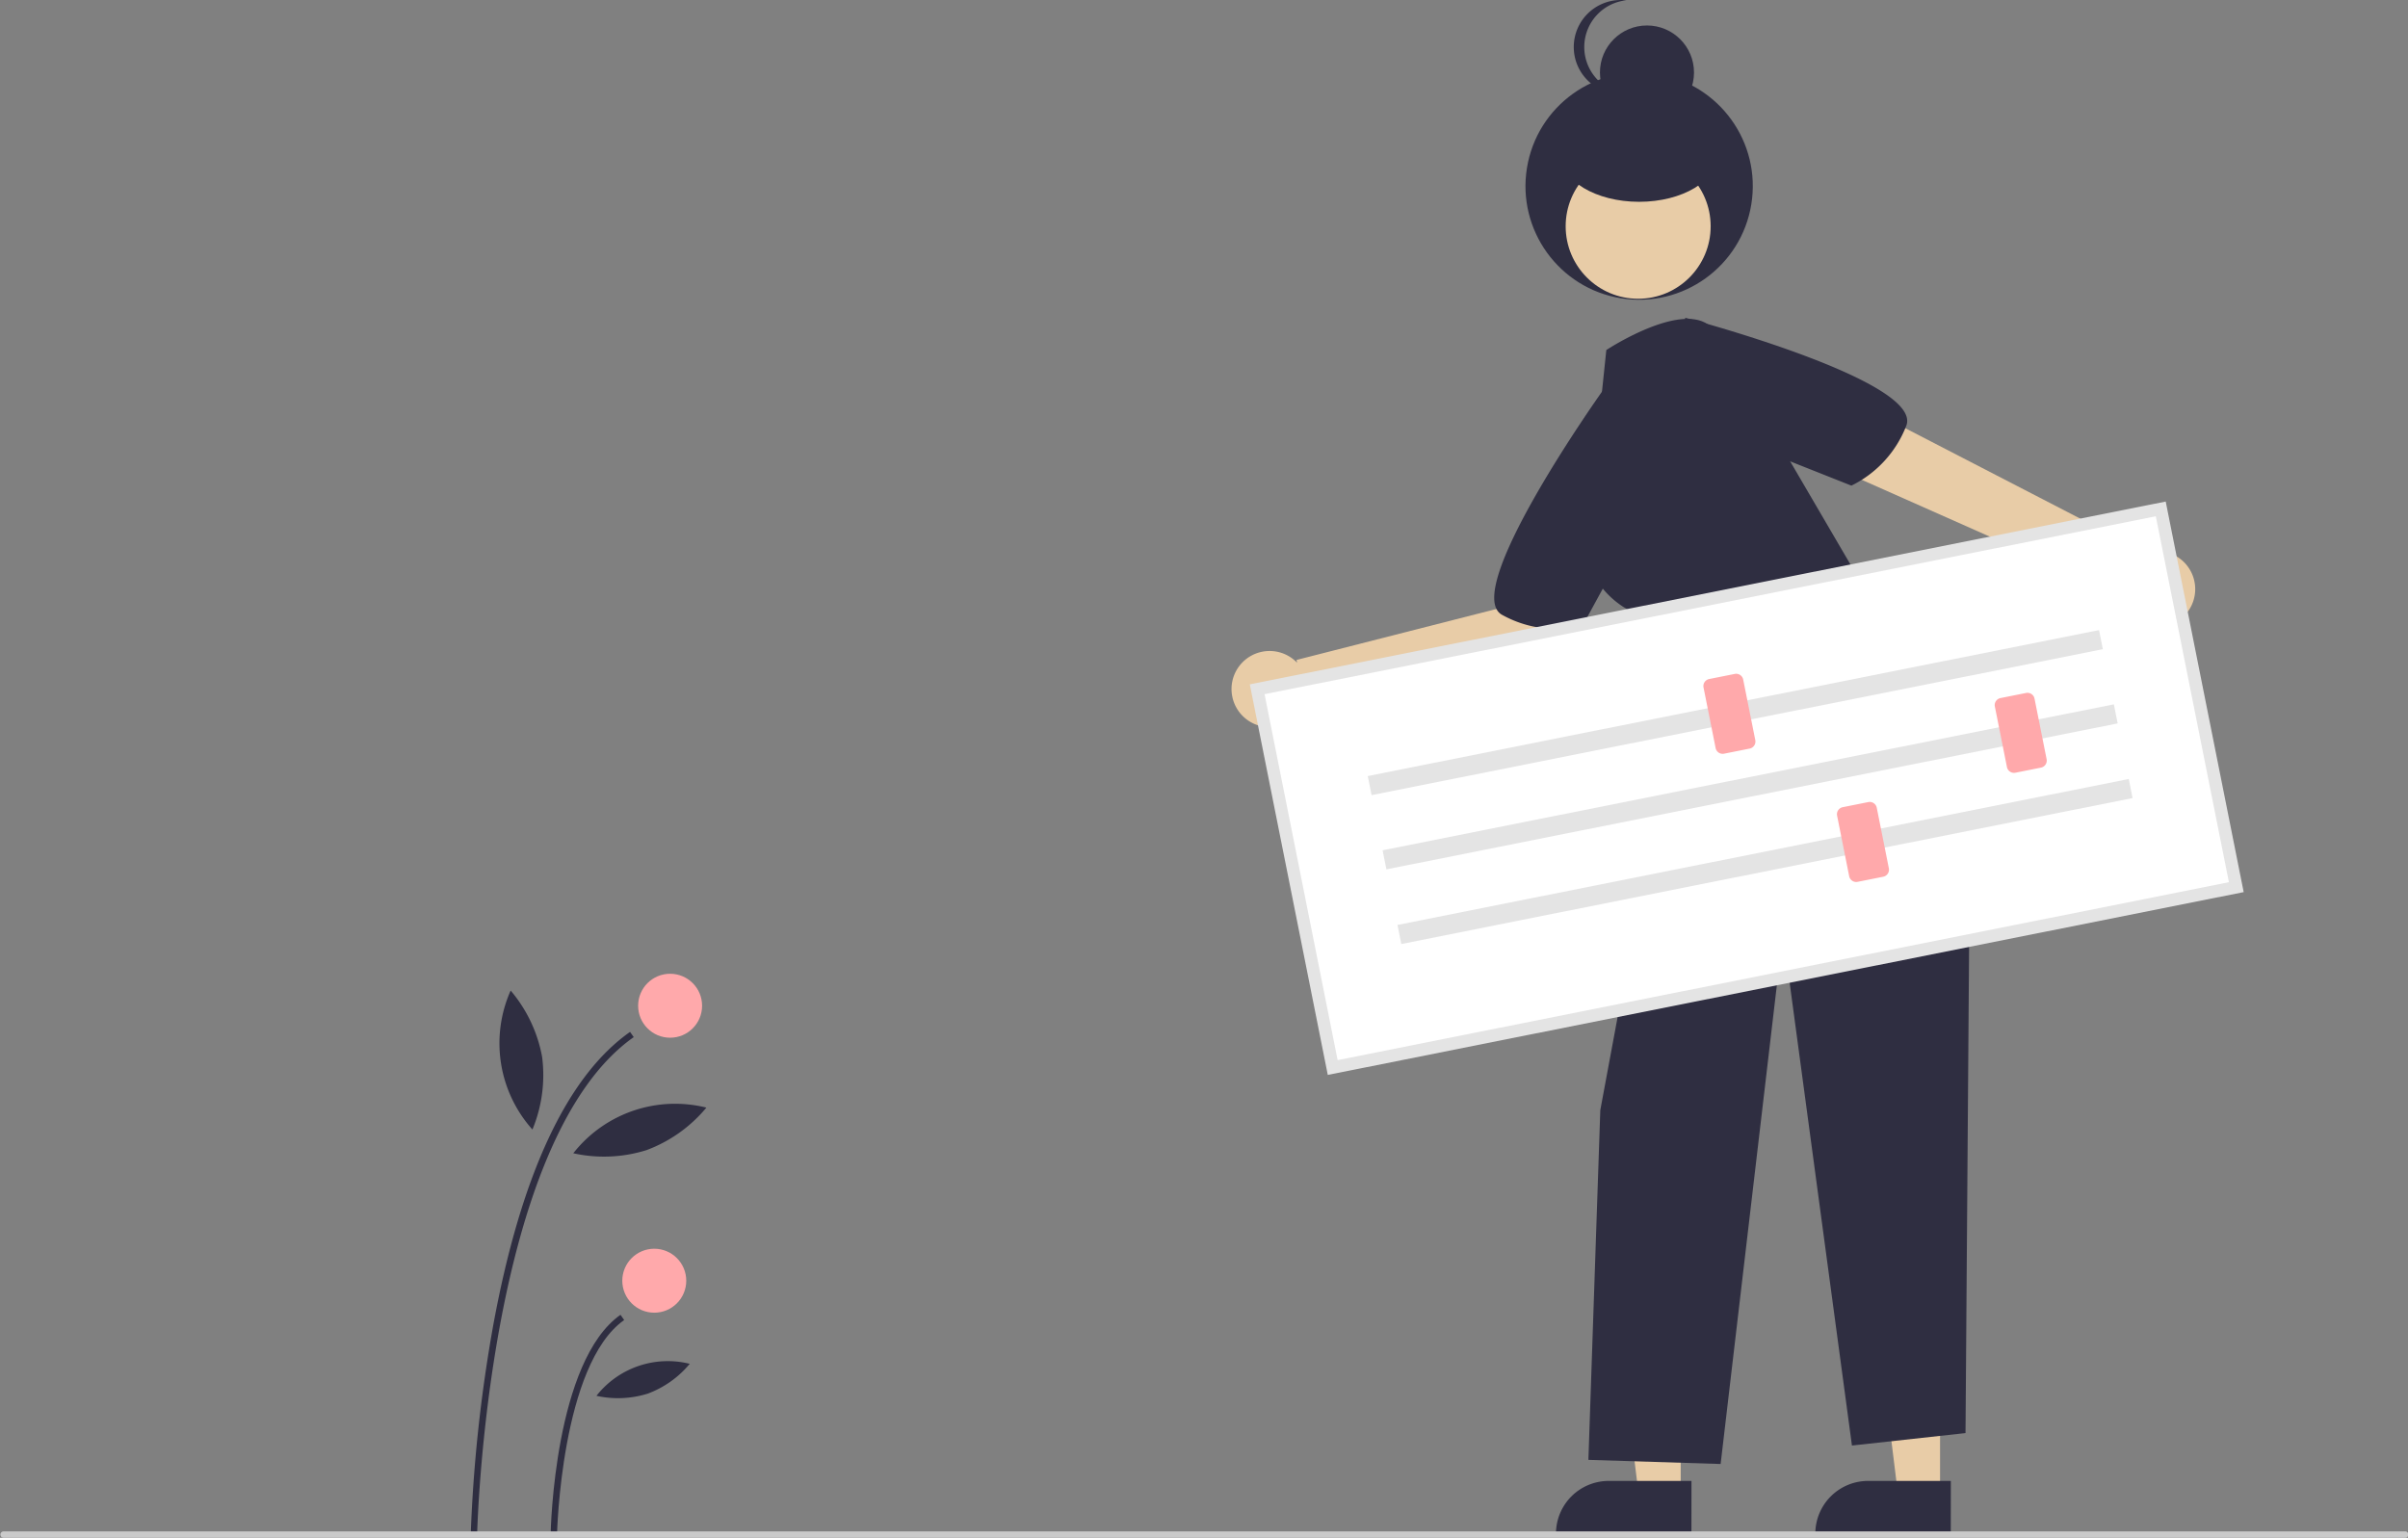 <?xml version="1.0" encoding="UTF-8"?> <svg xmlns="http://www.w3.org/2000/svg" width="224" height="143.071" viewBox="0 0 224 143.071"><rect x="0" y="0" width="224" height="143.071" fill="#808080" stroke="none"/><path d="M371.275,579.207l-.595-.012a137.985,137.985,0,0,1,2.112-19.719c2.573-13.946,6.851-23.1,12.715-27.223l.342.487C372.149,542.359,371.282,578.839,371.275,579.207Z" transform="translate(-326.897 -436.249)" fill="#2f2e41"></path><path d="M396.275,641.223l-.595-.012c.013-.659.385-16.187,6.5-20.479l.342.487C396.653,625.338,396.278,641.064,396.275,641.223Z" transform="translate(-344.46 -498.407)" fill="#2f2e41"></path><circle cx="2.975" cy="2.975" r="2.975" transform="translate(59.361 90.596)" fill="#ffa9ab"></circle><circle cx="2.975" cy="2.975" r="2.975" transform="translate(57.888 116.179)" fill="#ffa9ab"></circle><path d="M383.694,525.5a13.213,13.213,0,0,1-.9,6.765,12.042,12.042,0,0,1-2.025-12.931A13.214,13.214,0,0,1,383.694,525.5Z" transform="translate(-333.266 -427.175)" fill="#2f2e41"></path><path d="M409.6,559.141a13.214,13.214,0,0,1-6.818.294,12.042,12.042,0,0,1,12.381-4.247A13.214,13.214,0,0,1,409.6,559.141Z" transform="translate(-349.453 -452.139)" fill="#2f2e41"></path><path d="M414.79,638.247a9.262,9.262,0,0,1-4.779.206,8.44,8.44,0,0,1,8.678-2.977A9.262,9.262,0,0,1,414.79,638.247Z" transform="translate(-354.528 -508.59)" fill="#2f2e41"></path><path d="M593.048,431.846H589.14l-1.86-15.078h5.769Z" transform="translate(-412.578 -292.789)" fill="#e8cca7"></path><path d="M803.757,677.752h-12.6v-.159a4.906,4.906,0,0,1,4.906-4.906h7.7Z" transform="translate(-622.289 -534.906)" fill="#2f2e41"></path><path d="M511.947,431.846h-3.909l-1.859-15.078h5.769Z" transform="translate(-355.602 -292.789)" fill="#e8cca7"></path><path d="M722.655,677.752h-12.6v-.159a4.906,4.906,0,0,1,4.905-4.906h7.7Z" transform="translate(-565.313 -534.906)" fill="#2f2e41"></path><path d="M640.639,391.165l-5.414-.837-1.749,2.815-18.822,4.8.051.259a3.541,3.541,0,1,0,.77,3.662l22.794-4.754Z" transform="translate(-494.046 -336.544)" fill="#e8cca7"></path><path d="M831.017,352.806a3.527,3.527,0,0,0-1.3.25l.108-.188L805.893,340.5l-3.262,5.274,24.879,11.044a3.54,3.54,0,1,0,3.507-4.011Z" transform="translate(-630.353 -301.537)" fill="#e8cca7"></path><circle cx="10.572" cy="10.572" r="10.572" transform="translate(140.349 26.057) rotate(-80.783)" fill="#2f2e41"></circle><circle cx="6.744" cy="6.744" r="6.744" transform="translate(145.643 14.308)" fill="#e8cca7"></circle><ellipse cx="7.291" cy="4.375" rx="7.291" ry="4.375" transform="translate(145.187 10.025)" fill="#2f2e41"></ellipse><circle cx="4.375" cy="4.375" r="4.375" transform="translate(148.832 2.37)" fill="#2f2e41"></circle><path d="M716.762,213.9a4.375,4.375,0,0,1,3.919-4.351,4.427,4.427,0,0,0-.455-.024,4.375,4.375,0,1,0,0,8.749,4.422,4.422,0,0,0,.455-.024A4.375,4.375,0,0,1,716.762,213.9Z" transform="translate(-569.388 -209.524)" fill="#2f2e41"></path><path d="M719.842,317.385l.544-5.229s7.379-4.863,9.887-1.989l14.989,25.646s9.318,3.313,8.988,15.962L753.8,412.92l-10.565,1.158-6.416-47.671-5.8,49.389-12.3-.385,1.107-32.537,5.865-31.541-.056-10.466-2.583-4.224a8.246,8.246,0,0,1-4.864-7.273l-.1-7.552Z" transform="translate(-570.961 -279.59)" fill="#2f2e41"></path><path d="M749.988,311.351l.146-2.451s22.32,5.882,20.55,10.087a10.381,10.381,0,0,1-5.091,5.533l-12.838-5.091Z" transform="translate(-593.37 -279.338)" fill="#2f2e41"></path><path d="M702.543,333.412l-1.679-1.791s-13.4,18.8-9.345,20.9a10.38,10.38,0,0,0,7.453,1l6.612-12.124Z" transform="translate(-551.758 -295.3)" fill="#2f2e41"></path><path d="M623.655,420.666l84.055-16.779-7.025-35.19-84.055,16.779Z" transform="translate(-499.684 -321.347)" fill="#fff"></path><path d="M706.774,402.721l-85.2,17.008-7.254-36.337,85.2-17.008ZM622.49,418.353,705.4,401.8l-6.8-34.044-82.908,16.55Z" transform="translate(-498.059 -319.722)" fill="#e4e4e4"></path><rect width="69.367" height="1.809" transform="translate(127.234 72.203) rotate(-11.289)" fill="#e4e4e4"></rect><rect width="69.367" height="1.809" transform="translate(128.613 79.109) rotate(-11.289)" fill="#e4e4e4"></rect><rect width="69.367" height="1.809" transform="translate(129.999 86.055) rotate(-11.289)" fill="#e4e4e4"></rect><path d="M760.466,427.211l-2.379.475a.669.669,0,0,1-.786-.525l-1.125-5.635a.669.669,0,0,1,.525-.786l2.379-.475a.669.669,0,0,1,.786.525l1.125,5.635a.669.669,0,0,1-.525.786Z" transform="translate(-597.708 -357.565)" fill="#ffa9ab"></path><path d="M851.565,433.166l-2.379.475a.669.669,0,0,1-.786-.525l-1.125-5.635a.669.669,0,0,1,.525-.786l2.379-.475a.669.669,0,0,1,.786.525l1.125,5.635A.669.669,0,0,1,851.565,433.166Z" transform="translate(-661.707 -361.749)" fill="#ffa9ab"></path><path d="M802.231,467.293l-2.379.475a.669.669,0,0,1-.786-.525l-1.125-5.635a.669.669,0,0,1,.525-.786l2.379-.475a.669.669,0,0,1,.786.525l1.125,5.635A.669.669,0,0,1,802.231,467.293Z" transform="translate(-627.049 -385.724)" fill="#ffa9ab"></path><path d="M447.2,689.07H223.8a.3.3,0,0,1,0-.595H447.2a.3.3,0,1,1,0,.595Z" transform="translate(-223.5 -545.999)" fill="#cacaca"></path></svg> 